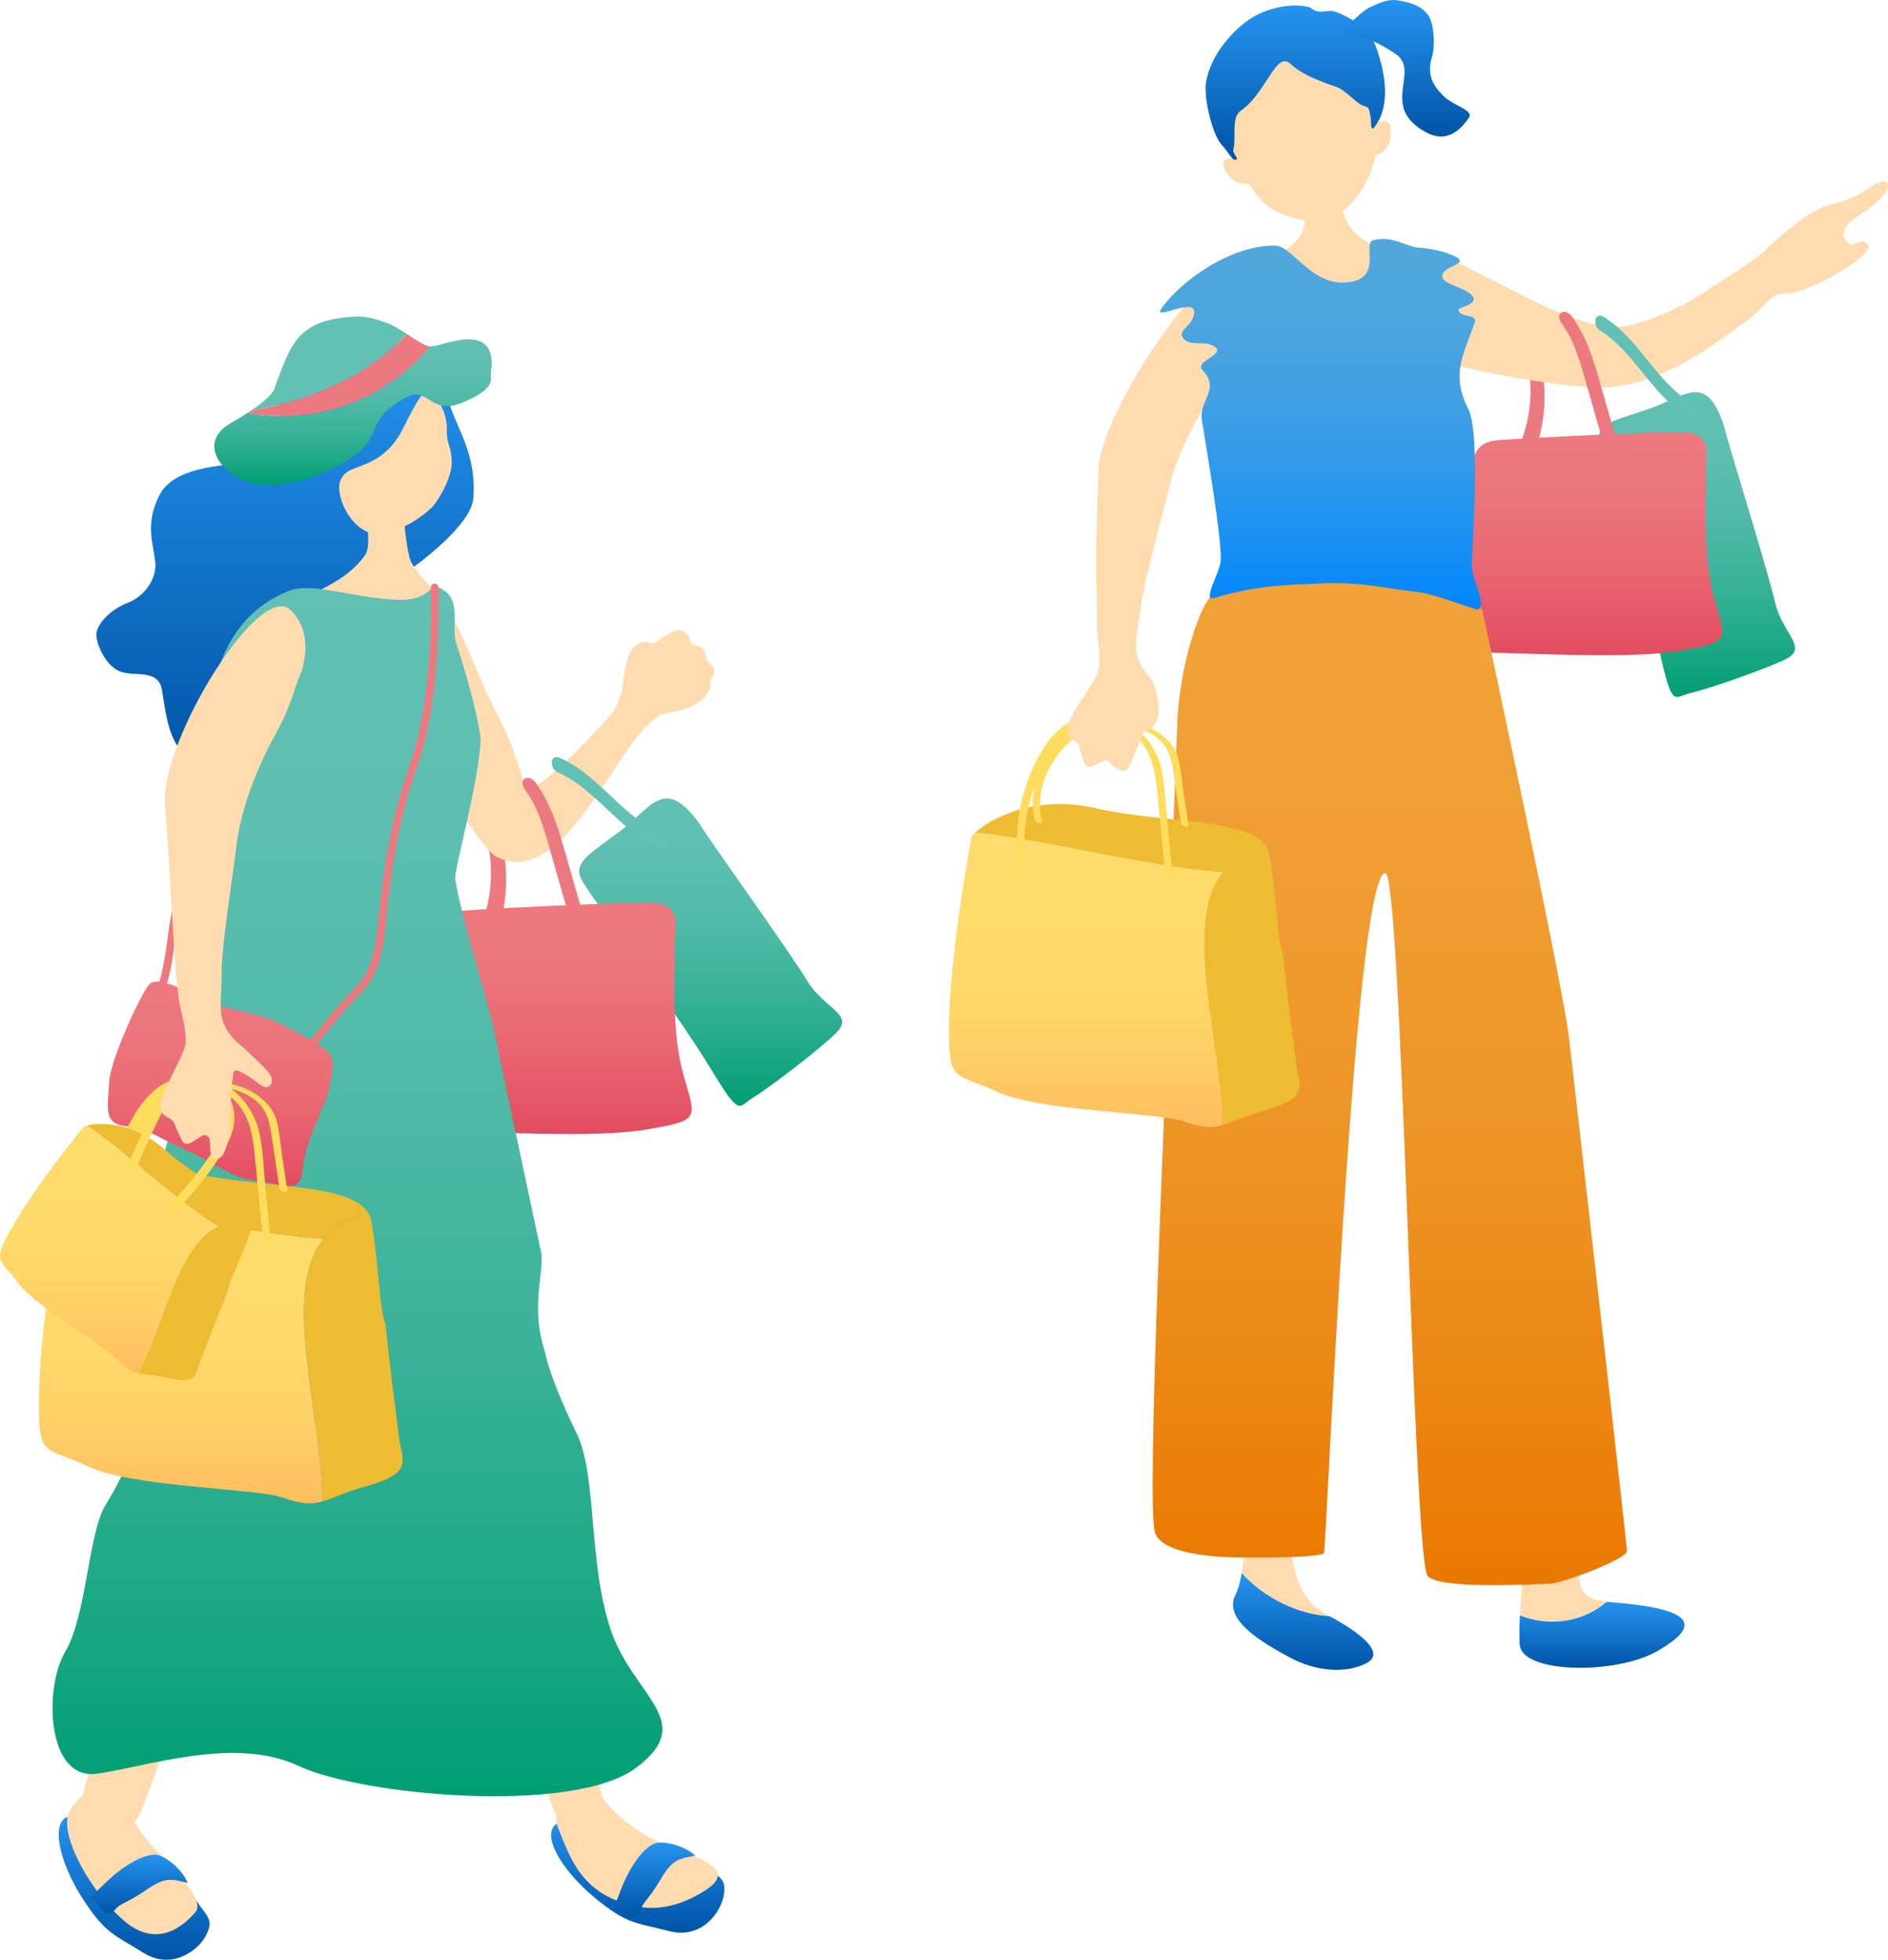 <?xml version="1.0" encoding="UTF-8"?><svg id="_レイヤー_2" xmlns="http://www.w3.org/2000/svg" xmlns:xlink="http://www.w3.org/1999/xlink" viewBox="0 0 208.37 216.26"><defs><style>.cls-1{fill:url(#_名称未設定グラデーション_216);}.cls-2{fill:url(#_名称未設定グラデーション_235);}.cls-3{fill:url(#_名称未設定グラデーション_151);}.cls-4{fill:url(#_名称未設定グラデーション_107);}.cls-5{fill:url(#_名称未設定グラデーション_660);}.cls-6{fill:#ed7980;}.cls-7{fill:#ffdbb0;}.cls-8{fill:#fedc5e;}.cls-9{fill:#edbc32;}.cls-10{fill:#62c0b4;}.cls-11{fill:url(#_名称未設定グラデーション_151-3);}.cls-12{fill:url(#_名称未設定グラデーション_151-2);}.cls-13{fill:url(#_名称未設定グラデーション_151-4);}.cls-14{fill:url(#_名称未設定グラデーション_107-2);}.cls-15{fill:url(#_名称未設定グラデーション_107-3);}.cls-16{fill:url(#_名称未設定グラデーション_660-4);}.cls-17{fill:url(#_名称未設定グラデーション_660-7);}.cls-18{fill:url(#_名称未設定グラデーション_660-6);}.cls-19{fill:url(#_名称未設定グラデーション_660-9);}.cls-20{fill:url(#_名称未設定グラデーション_660-5);}.cls-21{fill:url(#_名称未設定グラデーション_660-2);}.cls-22{fill:url(#_名称未設定グラデーション_660-3);}.cls-23{fill:url(#_名称未設定グラデーション_660-8);}.cls-24{fill:url(#_名称未設定グラデーション_1855);}.cls-25{fill:url(#_名称未設定グラデーション_1855-2);}.cls-26{fill:url(#_名称未設定グラデーション_1855-3);}</style><linearGradient id="_名称未設定グラデーション_151" x1="187.28" y1="76.89" x2="187.28" y2="43.28" gradientUnits="userSpaceOnUse"><stop offset="0" stop-color="#009e72"/><stop offset=".18" stop-color="#1fa987"/><stop offset=".39" stop-color="#3cb39a"/><stop offset=".6" stop-color="#51baa8"/><stop offset=".8" stop-color="#5dbeb1"/><stop offset="1" stop-color="#62c0b4"/></linearGradient><linearGradient id="_名称未設定グラデーション_107" x1="175.47" y1="72.31" x2="175.47" y2="47.7" gradientUnits="userSpaceOnUse"><stop offset="0" stop-color="#e24b61"/><stop offset=".1" stop-color="#e45366"/><stop offset=".41" stop-color="#e96874"/><stop offset=".71" stop-color="#ec747d"/><stop offset="1" stop-color="#ed7980"/></linearGradient><linearGradient id="_名称未設定グラデーション_660" x1="142.96" y1="17.64" x2="142.96" y2=".61" gradientUnits="userSpaceOnUse"><stop offset="0" stop-color="#0054a7"/><stop offset="1" stop-color="#2594ef"/></linearGradient><linearGradient id="_名称未設定グラデーション_660-2" x1="176.8" y1="184.03" x2="176.8" y2="176.74" xlink:href="#_名称未設定グラデーション_660"/><linearGradient id="_名称未設定グラデーション_660-3" x1="143.82" y1="184.28" x2="143.82" y2="173.61" xlink:href="#_名称未設定グラデーション_660"/><linearGradient id="_名称未設定グラデーション_660-4" x1="155.14" y1="15.07" x2="155.14" y2="0" xlink:href="#_名称未設定グラデーション_660"/><linearGradient id="_名称未設定グラデーション_216" x1="153.38" y1="174.93" x2="153.38" y2="64.18" gradientUnits="userSpaceOnUse"><stop offset="0" stop-color="#ea7800"/><stop offset=".19" stop-color="#ec8612"/><stop offset=".46" stop-color="#ee9527"/><stop offset=".74" stop-color="#f09e33"/><stop offset="1" stop-color="#f1a238"/></linearGradient><linearGradient id="_名称未設定グラデーション_1855" x1="119.86" y1="124.37" x2="119.86" y2="91.87" gradientUnits="userSpaceOnUse"><stop offset="0" stop-color="#ffbe5f"/><stop offset=".06" stop-color="#ffc261"/><stop offset=".28" stop-color="#ffd167"/><stop offset=".55" stop-color="#ffd96b"/><stop offset="1" stop-color="#ffdc6d"/></linearGradient><linearGradient id="_名称未設定グラデーション_235" x1="145.75" y1="67.3" x2="145.75" y2="26.37" gradientUnits="userSpaceOnUse"><stop offset="0" stop-color="#0085ff"/><stop offset=".1" stop-color="#0e8bf8"/><stop offset=".33" stop-color="#2b97ec"/><stop offset=".56" stop-color="#40a0e3"/><stop offset=".78" stop-color="#4ca5de"/><stop offset="1" stop-color="#51a7dd"/></linearGradient><linearGradient id="_名称未設定グラデーション_151-2" x1="78.43" y1="122.03" x2="78.43" y2="88.12" xlink:href="#_名称未設定グラデーション_151"/><linearGradient id="_名称未設定グラデーション_107-2" x1="61.19" y1="125.15" x2="61.19" y2="99.62" xlink:href="#_名称未設定グラデーション_107"/><linearGradient id="_名称未設定グラデーション_660-5" x1="31.48" y1="85.08" x2="31.48" y2="37.97" xlink:href="#_名称未設定グラデーション_660"/><linearGradient id="_名称未設定グラデーション_660-6" x1="70.38" y1="213.27" x2="70.38" y2="199.85" xlink:href="#_名称未設定グラデーション_660"/><linearGradient id="_名称未設定グラデーション_660-7" x1="72.25" y1="211.51" x2="72.25" y2="203.33" xlink:href="#_名称未設定グラデーション_660"/><linearGradient id="_名称未設定グラデーション_660-8" x1="14.8" y1="216.26" x2="14.8" y2="200.04" xlink:href="#_名称未設定グラデーション_660"/><linearGradient id="_名称未設定グラデーション_660-9" x1="15.4" y1="211.12" x2="15.4" y2="204.67" xlink:href="#_名称未設定グラデーション_660"/><linearGradient id="_名称未設定グラデーション_151-3" x1="39.45" y1="198.2" x2="39.45" y2="64.78" xlink:href="#_名称未設定グラデーション_151"/><linearGradient id="_名称未設定グラデーション_107-3" x1="24.32" y1="130.92" x2="24.32" y2="108.32" xlink:href="#_名称未設定グラデーション_107"/><linearGradient id="_名称未設定グラデーション_151-4" x1="38.96" y1="53.52" x2="38.96" y2="37.43" xlink:href="#_名称未設定グラデーション_151"/><linearGradient id="_名称未設定グラデーション_1855-2" x1="19.99" y1="165.9" x2="19.99" y2="132.19" xlink:href="#_名称未設定グラデーション_1855"/><linearGradient id="_名称未設定グラデーション_1855-3" x1="12.04" y1="151.54" x2="12.04" y2="124.2" xlink:href="#_名称未設定グラデーション_1855"/></defs><path class="cls-6" d="m170.35,41.75c.34,2.96-.06,5.96-1.26,8.7-.44,1-1.85-.23-1.51-1.02,1.08-2.46,1.55-5.17,1.24-7.85-.04-.4.09-.86.58-.81.44.04.89.54.94.97h0Z"/><path class="cls-7" d="m178.69,36.06c2.16-.04,6.86-2.16,8.41-3.17,3.26-2.12,6.99-4.46,7.58-5.12.88-.98,4.89-4.56,7.11-5.11,2.22-.55,3.33-1.13,4.36-1.85,2.46-1.7,2.77-.28,1.47,1-2.15,2.12-3.85,2.47-4.08,3.65-.13.69-.28.51.44,1.37.47.56,1.55-.78,2.21.21.56,1.27-6.72,5.33-8.85,5.32-2.07,0-2.18,1.19-4.21,2.75-.83.63-1.89,1.41-2.96,2.17-1.56,1.09-7.27,5.3-13.27,5.49-4.11.13-18.9-2.45-21.75-4.24-.7-.44-5.04-11.21-.33-11.34,5.52-.16,16.58,9.02,23.88,8.89Z"/><path class="cls-3" d="m190.3,47.12c.41,1.79,4.82,15.88,5.61,19.36.79,3.48,3.8,5.02,1.09,6.3-2.7,1.28-8.68,3.3-10.47,3.71-1.79.41-1.93,1.77-3.32-4.35-1.39-6.12-6.16-20.79-6.68-23.11-.53-2.32,1.42-2.54,5.44-3.9s6.36-4.22,8.33,1.99Z"/><path class="cls-10" d="m186.35,46.04c-4.04-2.38-5.85-7.12-9.79-9.59-.81-.51-.61-2.14.47-1.46,3.95,2.48,5.77,7.23,9.79,9.59.83.49.62,2.1-.47,1.46h0Z"/><path class="cls-4" d="m188.27,51.91c0,4.54-.32,9.74.97,14.28,1.3,4.54,1.73,4.65-3.89,5.62-5.62.97-16.66.22-21.42.22-4.76,0-2.81-5.52-1.84-12.11.97-6.6-1.19-11.03,3.35-11.36,4.54-.32,16.33-.87,20.12-.87s2.6,3.03,2.7,4.22Z"/><path class="cls-6" d="m177.35,50.28c-.74-2.59-1.48-5.18-2.23-7.78-.68-2.38-1.27-4.76-2.75-6.79-.23-.31-.48-.87-.1-1.18.35-.29.92,0,1.15.31,1.59,2.17,2.35,4.54,3.08,7.1.8,2.78,1.59,5.56,2.39,8.34.35,1.23-1.27.92-1.53,0h0Z"/><path class="cls-7" d="m144.46,20.76c.2,0,2.87.2,3.13.18.1.46.43,2.89,1.62,4.38,2.4,3,8.26,2.79,8.46,6.96-.1,5.47-18.01,3.64-20,1.19-.2-6.07,3.56-4.01,5.97-7.66.46-.69.82-4.75.82-5.06Z"/><path class="cls-7" d="m151.69,13.89c-.76-5.19-3.73-10.97-10.01-9.65-6.28,1.32-6.83,8.25-5.44,13.31-.35-.23-1.37-.09-1.2.75.08.39.43,1.08,1.03,1.55.7.54,1.47.4,1.86.49.61,1.21,1.66,2.2,2.47,2.72,1.15.74,3.74,1.62,5.8,1.24,1.65-.3,3.38-2.17,4.2-3.53.77-1.28,1.15-2.43,1.38-3.53.32-.23.99-.45,1.44-1.21.38-.66.4-2.25-.04-2.52-.67-.41-1.38.18-1.51.38Z"/><path class="cls-5" d="m144.63.84c-1.69-.55-4.43-.11-6.42,1.09-1.98,1.2-4.68,4.13-5.12,7.26-.23,1.62.68,5.58,1.71,6.75,1.03,1.16,1.16,1.78,1.59,1.69.43-.09-.4-.69-.27-1.15.35-1.19-.28-3.51.8-4.25,2.88-1.99,3.89-6.71,5.52-5.17.97.92,2.44,1.64,5.07,2.54,1.05.36,2.27,1.91,2.99,2.08.73.17.58.52.75,1.15.18.63-.17,2.27.78.7,1.55-2.56.58-6.24-.13-8.26-.72-2.02-2.7-3.26-4.34-3.92-1.15-.46-1.84.4-2.93-.5Z"/><path class="cls-7" d="m177.34,176.74c-5.65-.44-1.28-5.72-4.01-10.58,0,0-3.21-2.31-3.99-.15-.6,1.65-1.37,7.93-1.59,12.23,3.3,1.34,7.05.69,9.59-1.51Z"/><path class="cls-21" d="m177.38,176.75s-.03,0-.04,0c-2.54,2.2-6.28,2.85-9.59,1.51-.07,1.34-.08,2.49-.02,3.25.25,3.17,10.59,3.32,15.16.7,5.24-3.01,3.82-4.76-5.5-5.44Z"/><path class="cls-7" d="m137.05,173.61c.47-2.89.21-6.72.21-9.5,2.75-2.06,4.81-2.06,5.03,3.66.23,5.72.92,8.7,4.35,10.53.03.02.06.03.09.05-3.51-.18-7.21-2.02-9.69-4.74Z"/><path class="cls-22" d="m137.05,173.61c2.48,2.72,6.18,4.55,9.69,4.74,3.39,1.82,6.29,4.08,4.02,5.21-2.29,1.14-5.49.92-8.47-.69-2.97-1.6-7.32-4.12-5.95-6.86.33-.66.55-1.48.7-2.4Z"/><path class="cls-16" d="m148.07,3.42c.82-.67,2.18-2.17,3.13-2.62.96-.45,2-.95,3.14-.75,1.78.31,2.6.74,3.27,1.6.59.77.9,3.4.34,4.94-.5,2.1.61,3.23,1.35,3.99,1.06,1.08,3.42,1.57,2.81,2.43-1.76,2.52-3.44,2.35-4.96,1.46-4.9-2.87-.26-6.66-3.2-8.57-2.93-1.91-3.36-1.55-5.89-2.49Z"/><path class="cls-1" d="m163.63,67.49c.26,1.2,8.89,41.32,9.55,47.15.37,3.24,6.37,55.56,6.37,56.51s-7.36,3.62-8.48,3.62-12.99.75-13.6-1.03c-1.55-4.53-2.77-77.41-4.58-77.4-3.46.03-6.51,74.41-6.76,75.01-.26.6-7.9.52-8.93.52s-9.14.03-9.77-2.91c-.87-4.05,1.17-47.13,1.19-50.14.1-10.84.86-26.73,1.33-39.33.2-5.55,2.49-13.56,4.34-14.19,6.18-2.1,28.55-1.19,29.35,2.19Z"/><path class="cls-9" d="m139.82,93.55c.13.23.22.47.27.74.8,4.21.81,9.32,1.52,11.04.36,3.86,1.13,9.48,1.43,11.95.29,2.47,1.66,3.81-3.29,5.2-2.44.69-3.69,1.35-4.81,1.68-.13-9.33-4.49-22.22.05-27.92.4.03.79.06,1.19.09-.4-.02-.79-.06-1.19-.09,1.06-1.34,2.62-2.29,4.83-2.69Z"/><path class="cls-24" d="m134.94,124.16c-1.15.33-2.18.32-4.25-.4-3.03-1.04-16.06-1.09-20.74-3.33-4.68-2.25-5.38-.56-5.19-8.2.19-7.64,2.33-19.11,2.44-19.83.02-.11.17-.3.42-.54,9.05,1.03,18.11,3.64,27.36,4.37-4.53,5.7-.18,18.6-.05,27.92Z"/><path class="cls-9" d="m120.85,89.18c7.52,1.73,17.13,1.01,18.98,4.37-2.22.41-3.77,1.35-4.83,2.69-9.26-.73-18.32-3.34-27.36-4.37,1.42-1.35,6.39-4.26,13.22-2.69Z"/><path class="cls-8" d="m128.6,96.48c-.28-2.95-.57-5.89-.85-8.84-.26-2.66-.64-5.2-3-6.83-2.09-1.43-5.05-1.35-7.01.27-1.9,1.58-3.12,4.24-3.85,6.55-.86,2.74-1.06,5.63-.62,8.46.09.58-.75.21-.81-.22-.43-2.8-.26-5.68.55-8.4.75-2.53,2.03-5.43,4.1-7.14,1.93-1.59,4.74-1.81,6.97-.75,2.2,1.05,3.72,3.22,4.17,5.58.34,1.81.42,3.69.59,5.52.19,2,.39,4,.58,6,.06.59-.77.22-.81-.22h0Z"/><path class="cls-8" d="m130.34,90.89c-.28-1.92-.57-3.83-.85-5.75-.26-1.73-.64-3.38-3-4.44-2.09-.93-5.05-.88-7.01.18-1.9,1.02-3.12,2.76-3.85,4.26-.86,1.78-1.06,3.66-.62,5.5.09.38-.75.14-.81-.14-.43-1.82-.26-3.69.55-5.46.75-1.64,2.02-3.53,4.1-4.65,1.93-1.04,4.74-1.18,6.97-.49,2.2.68,3.72,2.09,4.17,3.63.34,1.18.42,2.4.59,3.59.19,1.3.39,2.6.58,3.9.06.39-.77.14-.81-.14h0Z"/><path class="cls-7" d="m138.06,36.17c-.62.83-1.37,3.28-3.38,6.08-2.74,3.81-4.84,8-5.73,11.85-.56,2.41-2.8,10.33-3.06,13.08-.15,1.61-.9,4.19-.27,5.5.11.6.93,1.7,1.26,2.03.57.57,1.58,3.93.54,5.26-.69.88-1.04.26-1.36,1.12-.32.86-1.05,2.65-1.47,3.57-.42.92-1.7,0-2.11-.52-.41-.52-.87-.01-1.82.37-.95.38-.96-.26-1.32-1.25-.35-.99-.12-1.15-.87-1.64-.74-.49-.69-.77-.59-1.59.1-.82,1.4-2.6,2.4-4.2.35-.57.64-1.06.85-1.54.51-1.37-.08-3.96-.07-5.19.03-5.9-.32-5.52.19-17.42.32-6.76,13.49-25.72,16.41-22.22,1.85,2.22,1.13,5.05.39,6.71Z"/><path class="cls-2" d="m134.73,61.87c.15-2.29-1.59-12.39-2.09-15.57-.33-2.1,2.08-3.34.09-5.44-1.03-1.09,3.08-1.84,1.03-2.77-1.04-.47-2.47.14-3.17-.77-.69-.9.9-1.17,1.19-2.65.42-2.14-4.71.92-3.58-.66,2.28-3.18,7.83-7.03,12.6-6.9,1.88.05,4.18,4.85,8.39,3.98,3.38-.7,1.11-4.23,2.39-4.58,2.01-.55,3.69.71,4.84.8.9.07,2.43.25,3.85.84,2.6,1.09-1.72,1.13-1,2.61.31.65,2.55,1.05,3.2,1.85.86,1.06-1.66,1.24-1.52,1.64.31.93,2.2.27,1.79,1.41-1.25,3.48-2.61,5.66-.71,9.44,1.42,2.62.4,15.72.4,17.21,0,1.59,1.74,4.53.65,4.97-.11.07-4.69-1.73-6.57-1.94-4.38-.5-6.12-1.17-11.14-.94-3.28.15-6.54.16-11.39,1.59-1.34.4.66-2.83.75-4.13Z"/><path class="cls-6" d="m55.41,93.03c.68,3.02.61,6.15-.31,9.11-.34,1.08-1.93-.03-1.67-.88.83-2.66,1.01-5.51.39-8.23-.09-.4,0-.89.51-.9.46,0,.98.45,1.08.9h0Z"/><path class="cls-7" d="m48.8,66.73c1.03-.29,4.04,8.38,6.12,12.17,1.96,3.59,2.92,7.97,3.13,8.08,1.07.55,5.6-4.01,7.53-6.12.52-.57,1.21-1.26,1.85-1.99.82-.98,1.26-2.7,1.31-3.33.06-.77.34-3.01,1.03-3.89,1.08-1.37,1.98-.57,2.34-.68.83-.27.87-.76,2.4-1.35.9-.34,1.64.55,1.68,1.18.04.63,1.64.33,1.63,1.34-.01.92.72.96,1.04,1.75.16.4-.66,1.2-.47,1.6.23.5-.67,1.57-1.11,1.89-1.24.93-2.85,1.17-4.09,1.38-1.48.62-2.96,2.59-3.53,3.4-3.71,5.14-9.08,15.88-15.19,12.2-1.85-1.61-8.55-11.82-9.9-16.35-1.55-5.19,2.58-10.37,4.23-11.28Z"/><path class="cls-12" d="m77.25,90.99c.98,1.63,9.92,14.06,11.83,17.23,1.91,3.17,5.37,3.7,3.13,5.84-2.25,2.14-7.47,6.08-9.1,7.06-1.63.98-1.32,2.37-4.68-3.2-3.36-5.57-12.83-18.46-14.1-20.58-1.27-2.11.57-2.96,4.09-5.61,3.52-2.64,4.89-6.22,8.85-.75Z"/><path class="cls-10" d="m72.96,93.7c-4.49-1.87-7.01-6.49-11.41-8.48-.91-.41-.93-2.11.28-1.57,4.41,1.99,6.94,6.61,11.41,8.48.92.38.94,2.07-.28,1.57h0Z"/><path class="cls-14" d="m74.47,103.99c0,4.71-.34,10.1,1.01,14.81,1.35,4.71,1.79,4.82-4.04,5.83-5.83,1.01-17.28.22-22.21.22s-2.92-5.72-1.91-12.56c1.01-6.84-1.23-11.44,3.48-11.78,4.71-.34,16.94-.9,20.87-.9,3.93,0,2.69,3.14,2.8,4.37Z"/><path class="cls-6" d="m63.14,102.3c-.77-2.69-1.54-5.38-2.31-8.07-.71-2.47-1.31-4.93-2.86-7.04-.24-.33-.5-.9-.11-1.23.36-.3.96,0,1.19.32,1.65,2.25,2.44,4.71,3.2,7.36.83,2.88,1.65,5.77,2.48,8.65.36,1.27-1.32.96-1.59,0h0Z"/><path class="cls-20" d="m40.77,38.69c-1.43.12-4.48-.02-6.74.83-2.26.84-3.49,3.45-3.34,6.32.16,2.87.3,4.86-3.1,5.2-3.4.34-8.45.52-10.02,3.65-1.57,3.13-.66,5.29-.44,7.27.22,1.97-1.26,3.88-2.99,4.54-1.73.66-3.19,2.03-3.48,3.26-.21.89.82,3.53,2.45,4.28,1.59.74,4.37-.37,4.77,2.13.41,2.5.68,5.11,2.22,6.83,1.55,1.72,5.36,2.66,7.91,1.68,2.55-.98,5.05-7.2,9.14-8.97,4.09-1.77,1.05-8.99,3.11-9.86,3.44-1.44,11.7-7.42,11.97-10.8.41-5.3-2.02-7.88-2.82-11.19-.81-3.31-2.13-4.63-3.78-5.59-1.44-.84-4.11.26-4.88.41Z"/><path class="cls-18" d="m77.54,205.74c1.98,1.52,2.61,1.52,2.34,3.36-.26,1.84-2.39,4.94-6.02,4-3.64-.94-4.63-.7-8.25-3.71-3.63-3.01-5.85-6.84-4.27-8.06,1.58-1.22,4.52-2.22,6.44-.77,1.92,1.45,9.76,5.18,9.76,5.18Z"/><path class="cls-7" d="m44.62,153.21s8.75-4.58,9.22-3.61c.47.97,11.71,47.01,12.79,49.04,0,0,0,0,0,0,2.3,2.71,5.08,4.41,7.96,5.42,3.59,1.27,6.45,2.53,3.21,4.57-3.24,2.04-6.48,2.61-10.22.9-3.74-1.71-4.75-4.8-5.91-7.6-.24-.57-.32-1.1-.3-1.6-1.51-3.68-16.93-45.55-16.74-47.13Z"/><path class="cls-17" d="m76.72,204.77c-1.69.36-2.44.28-3.82,2.63-1.38,2.35-1.94,2.42-2.19,3.42-.25,1-1,.78-2,.21-1-.57-1.38.57-.19-2.49,1.19-3.06,2.88-5.05,4.07-5.19,1.19-.14,3.19.5,4.13,1.42Z"/><path class="cls-23" d="m21.56,209.6c1.43,2.05,2.02,2.24,1.21,3.91-.81,1.67-3.78,3.97-6.95,1.98-3.18-2-4.2-2.07-6.74-6.04-2.54-3.97-3.49-8.3-1.61-8.97,1.88-.68,4.98-.74,6.37,1.22,1.39,1.96,7.72,7.9,7.72,7.9Z"/><path class="cls-7" d="m7.66,199.95c.44-.85.98-1.42,1.49-1.8,0-.1.01-.19.03-.26.43-1.97,13.44-42.46,14.14-43.62,0,0,8.52,1.92,7.9,3.73-.62,1.82-14.6,39-14.99,40.11-.12.35-.73,2.18-1.42,2.99.6.83,1.16,1.63,1.64,2.21,1.47,1.77,6.43,6.19,5.12,7.7-1.31,1.51-4.36,4.27-8.23.64-3.87-3.62-6.83-9.49-5.69-11.72Z"/><path class="cls-19" d="m20.7,207.78c-1.68-.39-2.33-.77-4.57.78-2.24,1.55-2.78,1.38-3.43,2.17-.65.8-1.24.29-1.91-.65-.67-.94-1.49-.06.88-2.34,2.37-2.27,4.74-3.37,5.88-3,1.14.37,2.69,1.8,3.15,3.03Z"/><path class="cls-7" d="m44.17,54.47c-.27-.02-3.83.01-4.16-.05-.18.6,1.29,5.45.26,6.87-3.23,4.47-8.69,3.92-12.2,9.76-3.71,6.19-1.21,9.15,1.95,10.11-.1.26,5.77.13,9.08.14.65,0,8.12,2.61,12.79-1.38.62-.53-1.04-8.96-1.79-11.69-.62-2.27-4.48-4.65-4.95-6.88-.41-1.93-.5-3.42-.54-3.67-.15-1.09-.47-2.83-.44-3.23Z"/><path class="cls-7" d="m37.75,52.72c-1.1,1.24.76,6.19,4.12,6.29,2.21-.42,4.15-1.49,5.82-3.03,1.28-1.52,2.05-3.61,2.14-4.46.08-.78-.03-1.67-.3-2.49-.62-1.91.55-2.13-1.68-5.8-.68-1.12-1.99,1.24-3.3,3.92-2.34,4.81-6.05,3.92-6.81,5.57Z"/><path class="cls-11" d="m7.19,182.28c2.35-3.92,2.57-13.05,4.4-16.09.93-1.55,3.9-6.43,3.3-9.49-.83-4.4.81-10.7.41-11.42-1.71-3.84,3.99-20.66,5.54-29.42,1.01-5.71,4.86-17.84,3.92-21.41-2.5-9.5-3.99-25.04,7.29-29.3,2.47-.93,7.22.93,11.97,1.03,4.01.09,3.14-2.35,5.06-.98,1.81,1.29.68,3.99,1.29,5.83,1.52,4.62,2.63,9.3,2.68,10.63-.24,4.86-2.96,14.39-2.81,15.34.6,3.97,3.64,13.65,4.16,16.14.65,3.16,4.79,22.51,5.2,24.51.76,2.34-1.24,6.05.55,11.56.69,3.3,3.17,8.28,3.58,9.15,2.16,4.65,1.19,14.28,3.71,21.6,2.53,7.32,9.65,10.02,2.7,15.16-6.95,5.14-30.17,3.05-37.22-.26-7.06-3.31-16.64.09-22.22.87-5.58.78-5.86-9.51-3.51-13.43Z"/><path class="cls-6" d="m17.13,110.51c.12,0,.24-.04.32-.13,1-1.02,1.44-3.2,1.99-7.41.37-2.78.66-3.25,1.63-4.81.39-.63.88-1.41,1.51-2.57.11-.2.04-.46-.17-.58-.21-.11-.46-.04-.58.17-.63,1.14-1.11,1.91-1.49,2.53-1.02,1.64-1.36,2.19-1.75,5.15-.51,3.85-.94,6.09-1.76,6.92-.16.17-.16.44,0,.6.08.08.18.12.28.12Z"/><path class="cls-6" d="m33.92,116.13c.11,0,.22-.03.31-.11.46-.42,1.08-1.19,1.86-2.16.99-1.23,2.21-2.76,3.56-4.09,2.33-2.31,2.63-5.07,2.97-8.26l.11-1.04c.39-3.57,1.05-9.54,3.36-16.01,2.32-6.49,2.38-15.9,2.3-19.65,0-.23-.19-.42-.43-.42-.23,0-.42.2-.41.43.08,3.7.02,12.99-2.25,19.35-2.34,6.57-3.01,12.6-3.41,16.2l-.11,1.04c-.34,3.15-.61,5.64-2.72,7.74-1.38,1.37-2.62,2.92-3.62,4.16-.73.9-1.35,1.68-1.77,2.06-.17.16-.19.43-.03.6.08.09.18.13.29.14Z"/><path class="cls-15" d="m36.32,120.14c.37-2.27,1.14-3.53-1.24-4.91-2.38-1.38-4.75-2.76-6.88-3.27-2.12-.51-3.72-.74-6.02-1.82-2.3-1.08-4.82-2.46-5.72-1.5-.9.97-4.33,8.41-4.42,10.84-.09,2.43-.75,4.55,1.82,4.79s3.52,1.28,6.76,2.69c3.23,1.41,5.17,3.2,7.45,3.29,2.28.09,5.07,2.05,5.34-1.22s2.88-7.89,2.92-8.89Z"/><path class="cls-10" d="m44.91,36.86c-.7-.45-1.41-.9-1.95-1.11-1.26-.49-2.53-.88-3.66-.82-6.56.31-7.19,3.07-9.03,7.97-.26.69-1.26,1.54-2.57,2.41,6.55-1.08,12.94-3.84,17.2-8.45Z"/><path class="cls-6" d="m44.91,36.86c-4.26,4.61-10.65,7.37-17.2,8.45-.12.08-.25.17-.37.25,7.71,1.45,15.4-1.58,20.14-7.34-.13,0-.25-.02-.36-.06-.54-.2-1.37-.75-2.2-1.29Z"/><path class="cls-13" d="m50.14,37.63c-1.3.29-2.09.61-2.67.59-4.74,5.77-12.42,8.8-20.14,7.34-.6.39-1.25.78-1.92,1.17-3.03,1.75-1.68,4.52.62,5.83,3.93,2.25,8.98,0,11.3-1.19,5.81-2.99,2.13-4.6,7.53-7.53,2.41-1.31,2.63,2.19,6.42.49,3.57-1.6,2.78-2.37,2.91-3.35.2-1.44.28-4.31-4.05-3.34Z"/><path class="cls-9" d="m40.69,133.93c.13.24.22.49.28.77.83,4.37.84,9.67,1.58,11.45.38,4.01,1.17,9.83,1.48,12.4.31,2.56,1.72,3.95-3.41,5.39-2.54.71-3.82,1.4-4.99,1.74-.14-9.67-4.65-23.04.05-28.96.41.03.82.07,1.23.09-.41-.02-.82-.06-1.23-.09,1.1-1.39,2.71-2.37,5.01-2.79Z"/><path class="cls-25" d="m35.62,165.68c-1.19.35-2.26.33-4.41-.41-3.14-1.08-16.66-1.13-21.51-3.46-4.85-2.33-5.58-.58-5.38-8.5.2-7.92,2.41-19.82,2.53-20.56.02-.11.18-.31.44-.56,9.38,1.07,18.78,3.78,28.38,4.54-4.7,5.92-.19,19.29-.05,28.96Z"/><path class="cls-9" d="m21,129.4c7.8,1.79,17.76,1.05,19.68,4.53-2.3.42-3.91,1.4-5.01,2.79-9.6-.76-19-3.47-28.38-4.54,1.47-1.4,6.63-4.42,13.71-2.79Z"/><path class="cls-8" d="m29.04,136.97c-.3-3.05-.59-6.11-.89-9.16-.27-2.75-.66-5.4-3.11-7.08-2.16-1.48-5.24-1.4-7.27.29-1.97,1.63-3.24,4.4-3.99,6.8-.89,2.84-1.1,5.84-.64,8.77.09.61-.77.22-.84-.23-.45-2.9-.27-5.89.57-8.71.77-2.62,2.1-5.63,4.26-7.41,2-1.65,4.91-1.88,7.22-.78,2.28,1.09,3.86,3.34,4.33,5.79.36,1.87.43,3.83.61,5.72.2,2.07.4,4.15.6,6.22.06.62-.8.22-.84-.23h0Z"/><path class="cls-8" d="m30.85,131.17c-.29-1.99-.59-3.97-.89-5.96-.27-1.79-.66-3.51-3.11-4.6-2.16-.96-5.24-.91-7.27.19-1.97,1.06-3.24,2.86-3.99,4.42-.89,1.85-1.1,3.79-.64,5.7.09.39-.77.14-.84-.15-.45-1.89-.27-3.83.57-5.66.77-1.7,2.1-3.66,4.26-4.82,2-1.07,4.91-1.22,7.22-.51,2.28.71,3.86,2.17,4.33,3.77.36,1.22.43,2.49.61,3.72l.6,4.05c.06.4-.8.15-.84-.15h0Z"/><path class="cls-9" d="m27.74,135.32c0,.17-.02.34-.08.51-.86,2.7-2.46,5.66-2.59,6.88-1.01,2.36-2.33,5.86-2.93,7.38-.61,1.53-.24,2.73-3.54,1.98-1.63-.37-2.56-.38-3.32-.54,2.86-5.45,4.39-14.3,8.82-16.18.22.14.44.29.66.42-.22-.14-.44-.28-.66-.42,1.04-.44,2.24-.5,3.65-.04Z"/><path class="cls-26" d="m15.27,151.54c-.77-.17-1.36-.5-2.34-1.57-1.43-1.56-8.97-5.69-10.98-8.46-2.01-2.78-2.94-2.02-.43-6.39,2.51-4.37,7.37-10.36,7.66-10.73.04-.06.19-.12.41-.18,4.92,3.45,9.36,7.81,14.5,11.15-4.43,1.88-5.96,10.73-8.82,16.18Z"/><path class="cls-9" d="m18.11,126.8c3.82,3.37,9.62,5.98,9.63,8.51-1.41-.46-2.61-.4-3.65.04-5.14-3.34-9.57-7.71-14.5-11.15,1.25-.34,5.05-.46,8.52,2.6Z"/><path class="cls-8" d="m18.42,133.22c1.79-1.76,3.4-3.69,4.79-5.77,1.36-2.04,2.81-4.65.9-6.87-.81-.94-2.16-1.52-3.4-1.34-1.3.18-1.92,1.82-2.47,2.85-1.25,2.31-2.3,4.72-3.35,7.13-.2.46-.95-.21-.77-.63.99-2.28,1.98-4.57,3.15-6.77.51-.95,1-2.08,1.77-2.86.69-.7,1.71-.74,2.62-.57,1.91.35,3.51,1.82,4.03,3.69.6,2.16-.41,4.02-1.57,5.77-1.46,2.22-3.16,4.28-5.05,6.14-.33.33-.99-.44-.65-.77h0Z"/><path class="cls-7" d="m33.26,74.16c-.54.93-1.01,3.54-2.75,6.67-2.37,4.25-4.02,8.83-4.47,12.89-.28,2.55-1.65,10.98-1.58,13.84.04,1.68-.43,4.42.38,5.7.19.61,1.16,1.64,1.54,1.94.66.51,2.09,1.91,2.94,2.77.85.86.89,1.61.31,1.93-.59.31-1.14-.52-2.65-1.4-1.51-.88-1.14-.03-1.37.9-.22.92-.07,5.33-.39,6.33-.32,1-.52,2.24-1.45,2.14-.93-.1-.31-1.93-.79-2.42-.48-.49-.9.09-1.83.6-.93.51-1.02-.15-1.51-1.13-.48-.98-.26-1.17-1.09-1.59-.83-.42-.8-.71-.8-1.56,0-.85,1.13-2.85,1.97-4.62.3-.63.53-1.17.69-1.69.36-1.47-.56-4.07-.7-5.33-.68-6.08-.6-9.09-1.5-21.42-.48-7,10.41-24.67,13.84-21.41,2.18,2.07,1.77,5.07,1.21,6.87Z"/></svg>